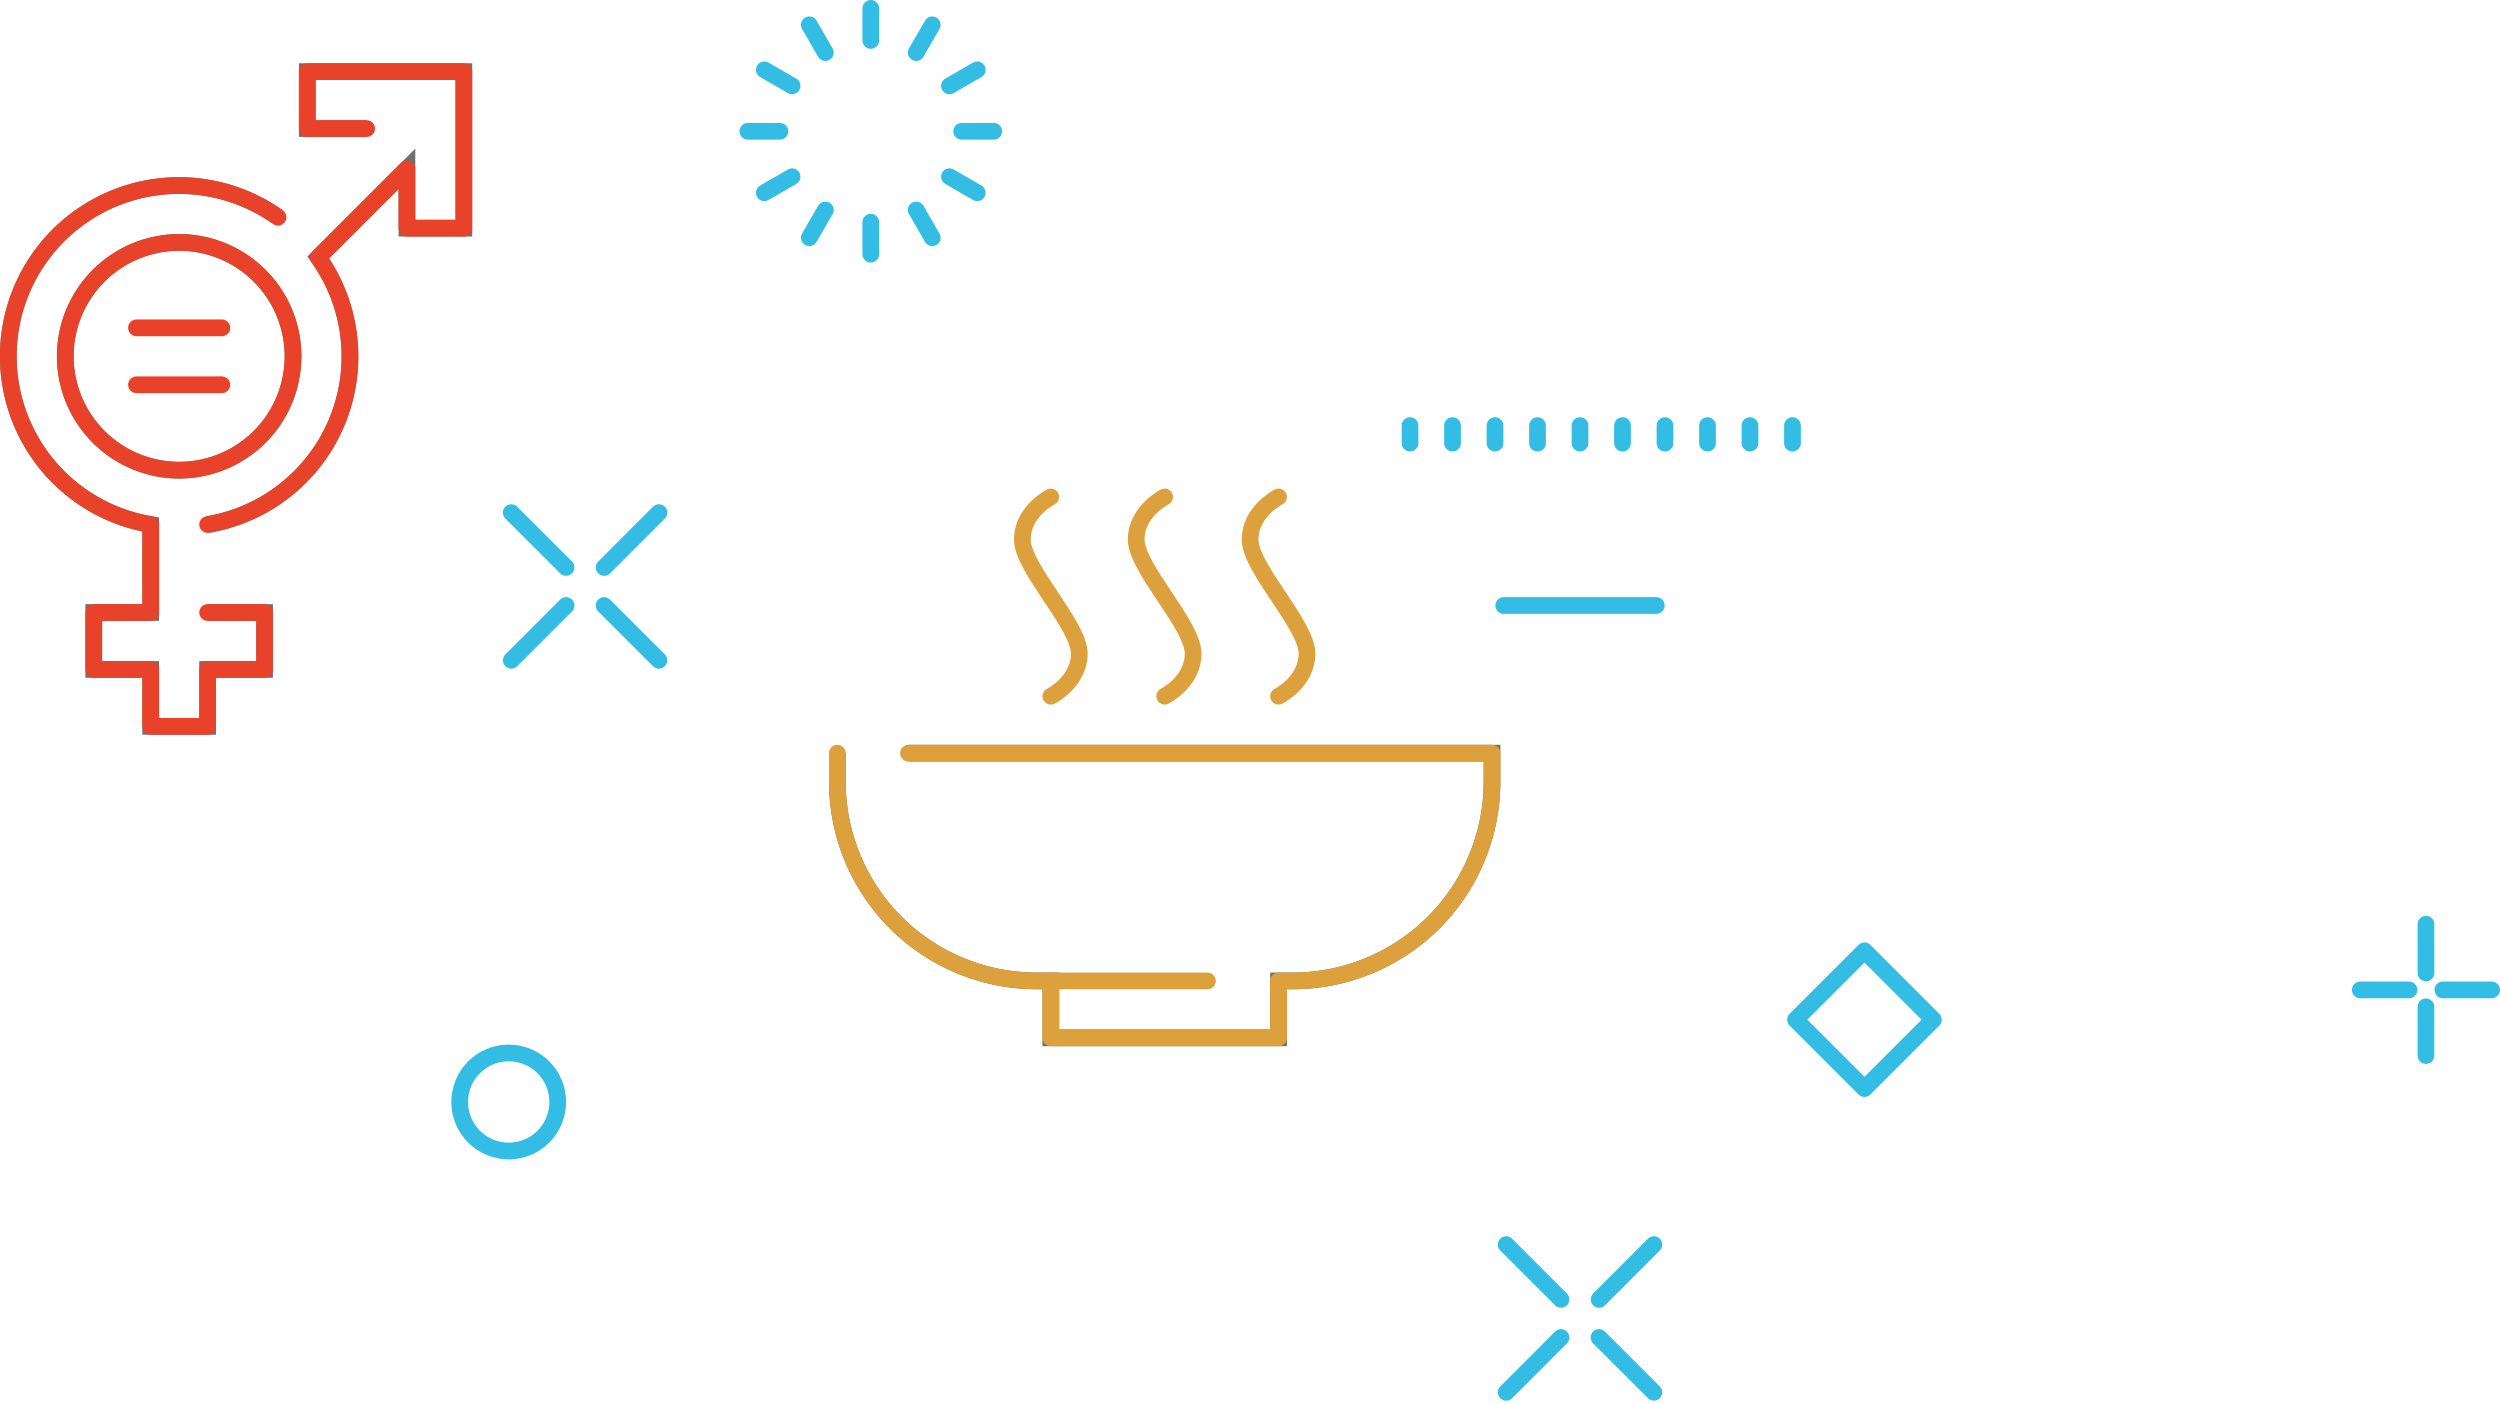 <svg xmlns="http://www.w3.org/2000/svg" width="298.959" height="167.914" viewBox="0 0 298.959 167.914">
  <g id="グループ_102" data-name="グループ 102" transform="translate(-0.871 -0.871)">
    <line id="線_372" data-name="線 372" x2="10.212" transform="translate(17.19 40.075)" fill="none" stroke="#e8422a" stroke-linecap="round" stroke-linejoin="round" stroke-width="2"/>
    <line id="線_373" data-name="線 373" x2="10.212" transform="translate(17.19 46.883)" fill="none" stroke="#e8422a" stroke-linecap="round" stroke-linejoin="round" stroke-width="2"/>
    <g id="グループ_101" data-name="グループ 101">
      <g id="グループ_182" data-name="グループ 182">
        <path id="パス_377" data-name="パス 377" d="M28.829,79.375A20.383,20.383,0,0,0,42.061,47.435l10.6-10.6v7.1h6.808V25.215H40.744v6.809h7.1m-10.6,10.6A20.41,20.41,0,1,0,22.021,79.375V89.894H15.212V96.7h6.808v6.808h6.809V96.7h6.808V89.894H28.829m-3.4-17.021A13.617,13.617,0,1,1,39.041,59.256,13.617,13.617,0,0,1,25.425,72.873" transform="translate(-3.129 -15.778)" fill="none" stroke="#707070" stroke-width="2"/>
        <path id="パス_378" data-name="パス 378" d="M28.829,79.375A20.383,20.383,0,0,0,42.061,47.435l10.6-10.6v7.1h6.808V25.215H40.744v6.809h7.1m-10.6,10.6A20.41,20.41,0,1,0,22.021,79.375V89.894H15.212V96.7h6.808v6.808h6.809V96.7h6.808V89.894H28.829m-3.4-17.021A13.617,13.617,0,1,1,39.041,59.256,13.617,13.617,0,0,1,25.425,72.873Z" transform="translate(-3.129 -15.778)" fill="none" stroke="#e8422a" stroke-linecap="round" stroke-linejoin="round" stroke-width="2"/>
        <path id="パス_379" data-name="パス 379" d="M269.874,242.974v3.4A23.829,23.829,0,0,0,293.7,270.207h1.7v6.808h27.233v-6.808h1.7a23.829,23.829,0,0,0,23.829-23.829v-3.4H278.384" transform="translate(-168.87 -152.038)" fill="none" stroke="#707070" stroke-width="2"/>
        <path id="パス_380" data-name="パス 380" d="M269.874,242.974v3.4A23.829,23.829,0,0,0,293.7,270.207h1.7v6.808h27.233v-6.808h1.7a23.829,23.829,0,0,0,23.829-23.829v-3.4H278.384" transform="translate(-168.87 -152.038)" fill="none" stroke="#dca13d" stroke-linecap="round" stroke-linejoin="round" stroke-width="2"/>
        <path id="パス_381" data-name="パス 381" d="M368.781,184.942s3.4-1.7,3.4-5.106-6.809-10.212-6.809-13.617,3.4-5.106,3.4-5.106" transform="translate(-228.63 -100.814)" fill="none" stroke="#dca13d" stroke-linecap="round" stroke-linejoin="round" stroke-width="2"/>
        <path id="パス_382" data-name="パス 382" d="M332.4,184.942s3.4-1.7,3.4-5.106-6.809-10.212-6.809-13.617,3.4-5.106,3.4-5.106" transform="translate(-205.865 -100.814)" fill="none" stroke="#dca13d" stroke-linecap="round" stroke-linejoin="round" stroke-width="2"/>
        <path id="パス_383" data-name="パス 383" d="M405.165,184.942s3.4-1.7,3.4-5.106-6.808-10.212-6.808-13.617,3.4-5.106,3.4-5.106" transform="translate(-251.397 -100.814)" fill="none" stroke="#dca13d" stroke-linecap="round" stroke-linejoin="round" stroke-width="2"/>
        <line id="線_374" data-name="線 374" x2="18.723" transform="translate(126.535 118.169)" fill="none" stroke="#dca13d" stroke-linecap="round" stroke-linejoin="round" stroke-width="2"/>
        <circle id="楕円形_12" data-name="楕円形 12" cx="5.864" cy="5.864" r="5.864" transform="translate(54.837 137.299) rotate(-79.099)" fill="none" stroke="#34bde4" stroke-linecap="round" stroke-linejoin="round" stroke-width="2"/>
        <line id="線_377" data-name="線 377" x1="6.554" y2="6.558" transform="translate(192.092 149.704)" fill="none" stroke="#34bde4" stroke-linecap="round" stroke-linejoin="round" stroke-width="2"/>
        <line id="線_378" data-name="線 378" x1="6.554" y2="6.558" transform="translate(180.988 160.813)" fill="none" stroke="#34bde4" stroke-linecap="round" stroke-linejoin="round" stroke-width="2"/>
        <line id="線_379" data-name="線 379" x1="6.557" y1="6.554" transform="translate(180.982 149.704)" fill="none" stroke="#34bde4" stroke-linecap="round" stroke-linejoin="round" stroke-width="2"/>
        <line id="線_380" data-name="線 380" x1="6.557" y1="6.554" transform="translate(192.087 160.811)" fill="none" stroke="#34bde4" stroke-linecap="round" stroke-linejoin="round" stroke-width="2"/>
        <rect id="長方形_2974" data-name="長方形 2974" width="11.656" height="11.656" transform="translate(215.587 122.809) rotate(-45)" fill="none" stroke="#34bde4" stroke-linecap="round" stroke-linejoin="round" stroke-width="2"/>
        <line id="線_381" data-name="線 381" x1="5.83" y2="0.002" transform="translate(293 119.245)" fill="none" stroke="#34bde4" stroke-linecap="round" stroke-linejoin="round" stroke-width="2"/>
        <line id="線_382" data-name="線 382" x1="5.83" y2="0.002" transform="translate(283.123 119.248)" fill="none" stroke="#34bde4" stroke-linecap="round" stroke-linejoin="round" stroke-width="2"/>
        <line id="線_383" data-name="線 383" x1="0.002" y1="5.83" transform="translate(290.975 111.391)" fill="none" stroke="#34bde4" stroke-linecap="round" stroke-linejoin="round" stroke-width="2"/>
        <line id="線_384" data-name="線 384" x1="0.002" y1="5.83" transform="translate(290.974 121.268)" fill="none" stroke="#34bde4" stroke-linecap="round" stroke-linejoin="round" stroke-width="2"/>
        <line id="線_399" data-name="線 399" x1="6.554" y2="6.558" transform="translate(73.115 62.17)" fill="none" stroke="#34bde4" stroke-linecap="round" stroke-linejoin="round" stroke-width="2"/>
        <line id="線_400" data-name="線 400" x1="6.554" y2="6.557" transform="translate(62.012 73.28)" fill="none" stroke="#34bde4" stroke-linecap="round" stroke-linejoin="round" stroke-width="2"/>
        <line id="線_401" data-name="線 401" x1="6.558" y1="6.554" transform="translate(62.005 62.17)" fill="none" stroke="#34bde4" stroke-linecap="round" stroke-linejoin="round" stroke-width="2"/>
        <line id="線_402" data-name="線 402" x1="6.558" y1="6.554" transform="translate(73.11 73.278)" fill="none" stroke="#34bde4" stroke-linecap="round" stroke-linejoin="round" stroke-width="2"/>
        <line id="線_403" data-name="線 403" y2="3.835" transform="translate(105.003 27.436)" fill="none" stroke="#34bde4" stroke-linecap="round" stroke-linejoin="round" stroke-width="2"/>
        <line id="線_404" data-name="線 404" y2="3.835" transform="translate(105.003 1.871)" fill="none" stroke="#34bde4" stroke-linecap="round" stroke-linejoin="round" stroke-width="2"/>
        <line id="線_405" data-name="線 405" x2="3.835" transform="translate(115.868 16.571)" fill="none" stroke="#34bde4" stroke-linecap="round" stroke-linejoin="round" stroke-width="2"/>
        <line id="線_406" data-name="線 406" x2="3.835" transform="translate(90.303 16.571)" fill="none" stroke="#34bde4" stroke-linecap="round" stroke-linejoin="round" stroke-width="2"/>
        <line id="線_407" data-name="線 407" x2="1.917" y2="3.321" transform="translate(110.436 25.981)" fill="none" stroke="#34bde4" stroke-linecap="round" stroke-linejoin="round" stroke-width="2"/>
        <line id="線_408" data-name="線 408" x2="1.917" y2="3.321" transform="translate(97.653 3.841)" fill="none" stroke="#34bde4" stroke-linecap="round" stroke-linejoin="round" stroke-width="2"/>
        <line id="線_409" data-name="線 409" x2="3.321" y2="1.917" transform="translate(114.412 22.004)" fill="none" stroke="#34bde4" stroke-linecap="round" stroke-linejoin="round" stroke-width="2"/>
        <line id="線_410" data-name="線 410" x2="3.321" y2="1.917" transform="translate(92.273 9.221)" fill="none" stroke="#34bde4" stroke-linecap="round" stroke-linejoin="round" stroke-width="2"/>
        <line id="線_411" data-name="線 411" x1="1.917" y2="3.321" transform="translate(97.653 25.981)" fill="none" stroke="#34bde4" stroke-linecap="round" stroke-linejoin="round" stroke-width="2"/>
        <line id="線_412" data-name="線 412" x1="1.917" y2="3.321" transform="translate(110.436 3.841)" fill="none" stroke="#34bde4" stroke-linecap="round" stroke-linejoin="round" stroke-width="2"/>
        <line id="線_413" data-name="線 413" x1="3.321" y2="1.917" transform="translate(92.273 22.004)" fill="none" stroke="#34bde4" stroke-linecap="round" stroke-linejoin="round" stroke-width="2"/>
        <line id="線_414" data-name="線 414" x1="3.321" y2="1.917" transform="translate(114.413 9.221)" fill="none" stroke="#34bde4" stroke-linecap="round" stroke-linejoin="round" stroke-width="2"/>
        <line id="線_415" data-name="線 415" x2="18.239" transform="translate(180.694 73.28)" fill="none" stroke="#34bde4" stroke-linecap="round" stroke-linejoin="round" stroke-width="2"/>
        <line id="線_416" data-name="線 416" y1="2.097" transform="translate(169.486 51.765)" fill="none" stroke="#34bde4" stroke-linecap="round" stroke-linejoin="round" stroke-width="2"/>
        <line id="線_417" data-name="線 417" y1="2.097" transform="translate(174.567 51.765)" fill="none" stroke="#34bde4" stroke-linecap="round" stroke-linejoin="round" stroke-width="2"/>
        <line id="線_418" data-name="線 418" y1="2.097" transform="translate(179.649 51.765)" fill="none" stroke="#34bde4" stroke-linecap="round" stroke-linejoin="round" stroke-width="2"/>
        <line id="線_419" data-name="線 419" y1="2.097" transform="translate(184.731 51.765)" fill="none" stroke="#34bde4" stroke-linecap="round" stroke-linejoin="round" stroke-width="2"/>
        <line id="線_420" data-name="線 420" y1="2.097" transform="translate(189.814 51.765)" fill="none" stroke="#34bde4" stroke-linecap="round" stroke-linejoin="round" stroke-width="2"/>
        <line id="線_421" data-name="線 421" y1="2.097" transform="translate(194.895 51.765)" fill="none" stroke="#34bde4" stroke-linecap="round" stroke-linejoin="round" stroke-width="2"/>
        <line id="線_422" data-name="線 422" y1="2.097" transform="translate(199.976 51.765)" fill="none" stroke="#34bde4" stroke-linecap="round" stroke-linejoin="round" stroke-width="2"/>
        <line id="線_423" data-name="線 423" y1="2.097" transform="translate(205.059 51.765)" fill="none" stroke="#34bde4" stroke-linecap="round" stroke-linejoin="round" stroke-width="2"/>
        <line id="線_424" data-name="線 424" y1="2.097" transform="translate(210.14 51.765)" fill="none" stroke="#34bde4" stroke-linecap="round" stroke-linejoin="round" stroke-width="2"/>
        <line id="線_425" data-name="線 425" y1="2.097" transform="translate(215.222 51.765)" fill="none" stroke="#34bde4" stroke-linecap="round" stroke-linejoin="round" stroke-width="2"/>
      </g>
    </g>
  </g>
</svg>
